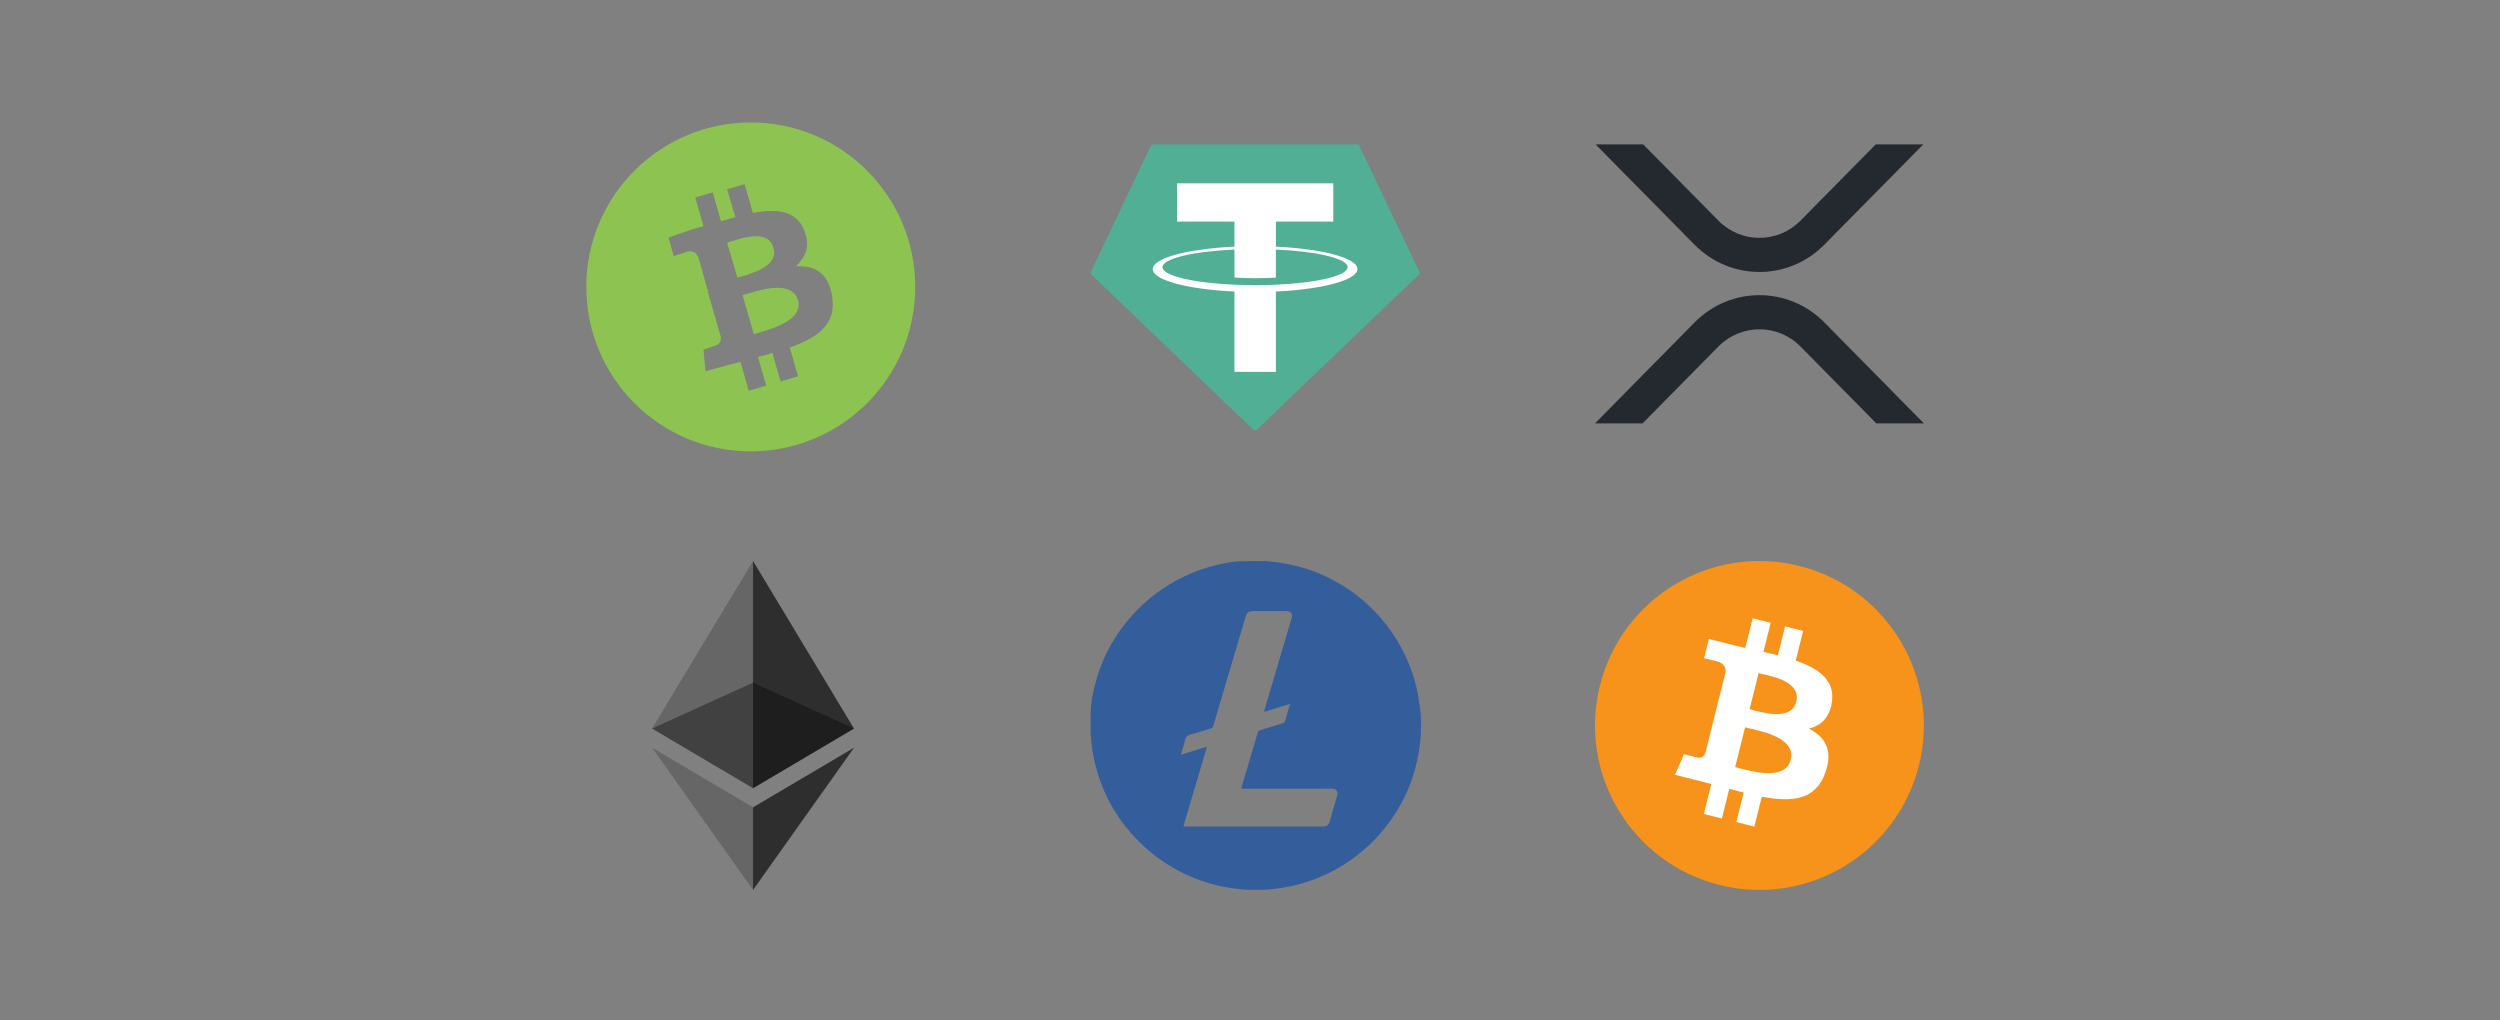 <svg width="245" height="100" viewBox="0 0 245 100" fill="none" xmlns="http://www.w3.org/2000/svg">
<rect x="0" y="0" width="245" height="100" fill="#808080" stroke="none"/>
<path fill-rule="evenodd" clip-rule="evenodd" d="M89.691 28.117C89.691 37.018 82.475 44.234 73.574 44.234C64.673 44.234 57.457 37.018 57.457 28.117C57.457 19.216 64.673 12 73.574 12C82.475 12 89.691 19.216 89.691 28.117ZM73.776 20.864C76.093 20.462 78.006 20.562 78.812 22.577C79.417 24.088 79.014 25.095 78.006 26.102C79.82 26.002 81.129 26.707 81.532 28.923C82.036 31.744 80.222 33.053 77.402 34.06L78.208 36.881L76.495 37.384L75.69 34.564C75.186 34.766 74.783 34.866 74.279 34.967L75.085 37.787L73.373 38.291L72.567 35.471L71.358 35.773L69.142 36.377L68.941 34.262L70.149 33.859C70.653 33.657 70.653 33.254 70.653 33.053L69.344 28.52L69.545 28.419H69.344L68.437 25.196C68.235 24.793 67.933 24.491 67.228 24.692C67.329 24.692 66.019 25.095 66.019 25.095L65.516 23.282L67.832 22.476C68.034 22.426 68.21 22.375 68.386 22.325C68.563 22.275 68.739 22.224 68.941 22.174L68.135 19.353L69.847 18.85L70.653 21.67C70.953 21.61 71.252 21.515 71.531 21.426C71.72 21.366 71.9 21.308 72.063 21.267L71.257 18.548L72.97 18.044L73.776 20.864ZM74.401 32.589C75.908 32.139 78.741 31.291 78.208 29.427C77.595 27.502 74.855 28.313 73.353 28.757C73.126 28.824 72.927 28.883 72.768 28.923L73.876 32.751C74.02 32.703 74.198 32.65 74.401 32.589ZM72.546 27.13C73.75 26.787 76.346 26.049 75.79 24.289C75.335 22.467 72.818 23.282 71.597 23.678C71.468 23.72 71.353 23.757 71.257 23.786L72.265 27.21C72.346 27.186 72.44 27.159 72.546 27.13Z" fill="#8DC351"/>
<path fill-rule="evenodd" clip-rule="evenodd" d="M112.785 14.287L106.908 26.632C106.885 26.678 106.878 26.73 106.888 26.78C106.896 26.831 106.921 26.877 106.959 26.911L122.833 42.122C122.878 42.165 122.938 42.19 123 42.19C123.062 42.19 123.122 42.165 123.167 42.122L139.041 26.912C139.079 26.878 139.104 26.831 139.112 26.781C139.122 26.731 139.115 26.679 139.093 26.633L133.215 14.288C133.196 14.246 133.165 14.211 133.127 14.187C133.088 14.162 133.044 14.149 132.999 14.149H113.004C112.957 14.148 112.912 14.161 112.874 14.185C112.835 14.21 112.805 14.245 112.785 14.287Z" fill="#50AF95"/>
<path fill-rule="evenodd" clip-rule="evenodd" d="M125.04 27.9C124.926 27.909 124.337 27.944 123.023 27.944C121.979 27.944 121.237 27.912 120.977 27.9C116.94 27.722 113.927 27.02 113.927 26.178C113.927 25.337 116.94 24.635 120.977 24.455V27.2C121.241 27.219 121.997 27.264 123.041 27.264C124.295 27.264 124.922 27.212 125.035 27.201V24.456C129.064 24.636 132.071 25.339 132.071 26.178C132.071 27.018 129.065 27.721 125.035 27.899L125.04 27.9ZM125.04 24.173V21.716H130.662V17.969H115.355V21.716H120.976V24.172C116.407 24.381 112.971 25.287 112.971 26.371C112.971 27.456 116.407 28.36 120.976 28.57V36.443H125.039V28.568C129.597 28.358 133.027 27.454 133.027 26.37C133.027 25.287 129.6 24.382 125.039 24.172L125.04 24.173Z" fill="white"/>
<path d="M183.822 14.149H188.484L178.781 23.982C175.269 27.543 169.579 27.543 166.066 23.982L156.367 14.149H161.03L168.399 21.619C170.588 23.849 174.167 23.876 176.39 21.682C176.41 21.663 176.433 21.639 176.453 21.619L183.822 14.149ZM160.971 41.493H156.309L166.07 31.597C169.583 28.036 175.272 28.036 178.786 31.597L188.543 41.493H183.881L176.453 33.963C174.264 31.734 170.685 31.707 168.462 33.901C168.442 33.92 168.419 33.944 168.399 33.963L160.971 41.493Z" fill="#23292F"/>
<g opacity="0.6">
<path opacity="0.6" d="M73.799 66.897L63.904 71.397L73.799 77.244L83.691 71.397L73.799 66.897Z" fill="#010101"/>
</g>
<g opacity="0.45">
<path opacity="0.45" d="M63.904 71.397L73.799 77.244V54.979L63.904 71.397Z" fill="#010101"/>
</g>
<g opacity="0.8">
<path opacity="0.8" d="M73.799 54.979V77.244L83.691 71.397L73.799 54.979Z" fill="#010101"/>
</g>
<g opacity="0.45">
<path opacity="0.45" d="M63.904 73.272L73.799 87.213V79.119L63.904 73.272Z" fill="#010101"/>
</g>
<g opacity="0.8">
<path opacity="0.8" d="M73.799 79.119V87.213L83.699 73.272L73.799 79.119Z" fill="#010101"/>
</g>
<path fill-rule="evenodd" clip-rule="evenodd" d="M124.469 55.028C124.389 55.034 124.311 55.04 124.241 54.979C124.147 54.979 124.053 54.979 123.959 54.983C123.849 55.022 123.74 55.022 123.63 54.983H122.457C122.409 55.013 122.357 55.009 122.305 55.006C122.276 55.004 122.246 55.002 122.218 55.006C122.183 55.002 122.15 55.004 122.116 55.007C122.057 55.011 121.997 55.015 121.939 54.983H121.893C121.867 55.009 121.835 55.008 121.803 55.007C121.796 55.007 121.79 55.006 121.783 55.006C121.196 55.002 120.613 55.077 120.038 55.19C117.771 55.631 115.685 56.49 113.786 57.806C112.412 58.755 111.222 59.895 110.197 61.207C108.983 62.754 108.095 64.468 107.523 66.346C107.147 67.588 106.874 68.85 106.885 70.158V70.392V70.759V71.434V71.809C106.887 71.835 106.886 71.862 106.884 71.888C106.882 71.945 106.88 72.002 106.901 72.055C106.928 72.559 106.979 73.063 107.062 73.563C107.629 77.038 109.148 80.029 111.661 82.513C115.92 86.754 122.229 88.277 127.967 86.457C129.31 86.031 130.582 85.45 131.765 84.692C133.365 83.665 134.759 82.396 135.921 80.885C136.818 79.717 137.542 78.456 138.094 77.097C138.685 75.64 139.025 74.121 139.193 72.559C139.212 72.508 139.209 72.456 139.206 72.404C139.203 72.344 139.199 72.284 139.229 72.227C139.237 72.087 139.241 71.95 139.244 71.809C139.261 71.329 139.261 70.845 139.244 70.365C139.237 70.224 139.233 70.083 139.229 69.943C139.198 69.886 139.201 69.827 139.204 69.767C139.207 69.716 139.21 69.664 139.19 69.615C139.18 69.542 139.17 69.47 139.16 69.397C139.068 68.739 138.978 68.079 138.826 67.428C138.473 65.932 137.918 64.519 137.162 63.179C136.629 62.238 136.011 61.364 135.303 60.547C134.72 59.876 134.082 59.259 133.396 58.689C132.406 57.861 131.322 57.173 130.163 56.603C128.469 55.772 126.672 55.283 124.801 55.057C124.769 55.045 124.734 55.047 124.7 55.049C124.654 55.052 124.608 55.055 124.566 55.026C124.534 55.024 124.501 55.026 124.469 55.028ZM115.724 73.961C116.589 73.696 117.415 73.442 118.249 73.184C118.277 73.242 118.261 73.283 118.246 73.321C118.241 73.334 118.236 73.347 118.233 73.36C117.505 75.82 116.773 78.279 116.041 80.739V80.74C116.004 80.869 115.985 80.933 116.009 80.966C116.034 80.998 116.102 80.998 116.237 80.998H119.008H129.62C129.992 80.998 130.211 80.858 130.3 80.545C130.428 80.104 130.554 79.662 130.681 79.221C130.807 78.78 130.932 78.339 131.06 77.897C131.095 77.769 131.091 77.651 131.029 77.538C130.915 77.339 130.732 77.292 130.512 77.292C127.635 77.296 124.754 77.296 121.873 77.296C121.863 77.296 121.851 77.296 121.841 77.296C121.712 77.298 121.624 77.299 121.686 77.093C122.218 75.336 122.734 73.575 123.251 71.814C123.294 71.665 123.368 71.599 123.51 71.556C123.959 71.422 124.405 71.284 124.851 71.147C125.135 71.059 125.42 70.971 125.705 70.884C125.835 70.845 125.905 70.783 125.944 70.642C126.052 70.246 126.17 69.853 126.288 69.46C126.316 69.368 126.344 69.277 126.37 69.186C126.375 69.172 126.381 69.159 126.388 69.145C126.405 69.105 126.423 69.065 126.394 69.033C126.354 68.99 126.308 69.011 126.266 69.031C126.25 69.038 126.236 69.045 126.222 69.049C125.875 69.154 125.529 69.261 125.181 69.367C124.834 69.473 124.486 69.58 124.139 69.685C124.119 69.692 124.097 69.7 124.076 69.709C124.012 69.735 123.947 69.76 123.874 69.74C123.881 69.712 123.888 69.685 123.894 69.659C123.904 69.62 123.912 69.584 123.925 69.549C124.805 66.565 125.69 63.582 126.574 60.599V60.598C126.711 60.145 126.52 59.892 126.042 59.892H122.778C122.394 59.892 122.19 60.044 122.085 60.395C121.963 60.805 121.841 61.215 121.719 61.625C120.776 64.795 119.834 67.963 118.898 71.134C118.855 71.278 118.785 71.349 118.644 71.392C118.413 71.46 118.183 71.532 117.954 71.604C117.543 71.733 117.131 71.862 116.714 71.97C116.373 72.059 116.194 72.22 116.119 72.567C116.052 72.884 115.957 73.194 115.858 73.515C115.814 73.66 115.768 73.809 115.724 73.961Z" fill="#345D9C"/>
<path d="M188.057 74.995C185.904 83.629 177.159 88.884 168.524 86.731C159.892 84.578 154.637 75.833 156.792 67.199C158.943 58.564 167.688 53.309 176.321 55.461C184.955 57.614 190.209 66.36 188.057 74.995Z" fill="#F7931A"/>
<path d="M179.527 68.8C179.848 66.656 178.216 65.503 175.983 64.734L176.707 61.828L174.938 61.388L174.234 64.216C173.769 64.1 173.291 63.991 172.817 63.883L173.527 61.036L171.76 60.595L171.035 63.499C170.65 63.411 170.272 63.325 169.905 63.234L169.907 63.225L167.469 62.616L166.998 64.504C166.998 64.504 168.311 64.805 168.282 64.824C168.999 65.002 169.128 65.477 169.107 65.852L168.282 69.162C168.332 69.174 168.395 69.192 168.465 69.221C168.407 69.206 168.344 69.19 168.279 69.174L167.123 73.81C167.035 74.028 166.813 74.354 166.312 74.231C166.33 74.256 165.027 73.91 165.027 73.91L164.149 75.934L166.45 76.507C166.878 76.615 167.298 76.727 167.711 76.833L166.978 79.771L168.746 80.212L169.47 77.305C169.952 77.436 170.421 77.557 170.879 77.671L170.157 80.564L171.925 81.005L172.657 78.072C175.672 78.642 177.94 78.412 178.894 75.685C179.664 73.489 178.856 72.222 177.27 71.396C178.425 71.13 179.295 70.37 179.527 68.8ZM175.487 74.466C174.941 76.662 171.243 75.475 170.044 75.177L171.015 71.284C172.214 71.583 176.058 72.176 175.487 74.466ZM176.034 68.768C175.535 70.766 172.458 69.751 171.46 69.502L172.34 65.972C173.339 66.22 176.554 66.685 176.034 68.768Z" fill="white"/>
</svg>
